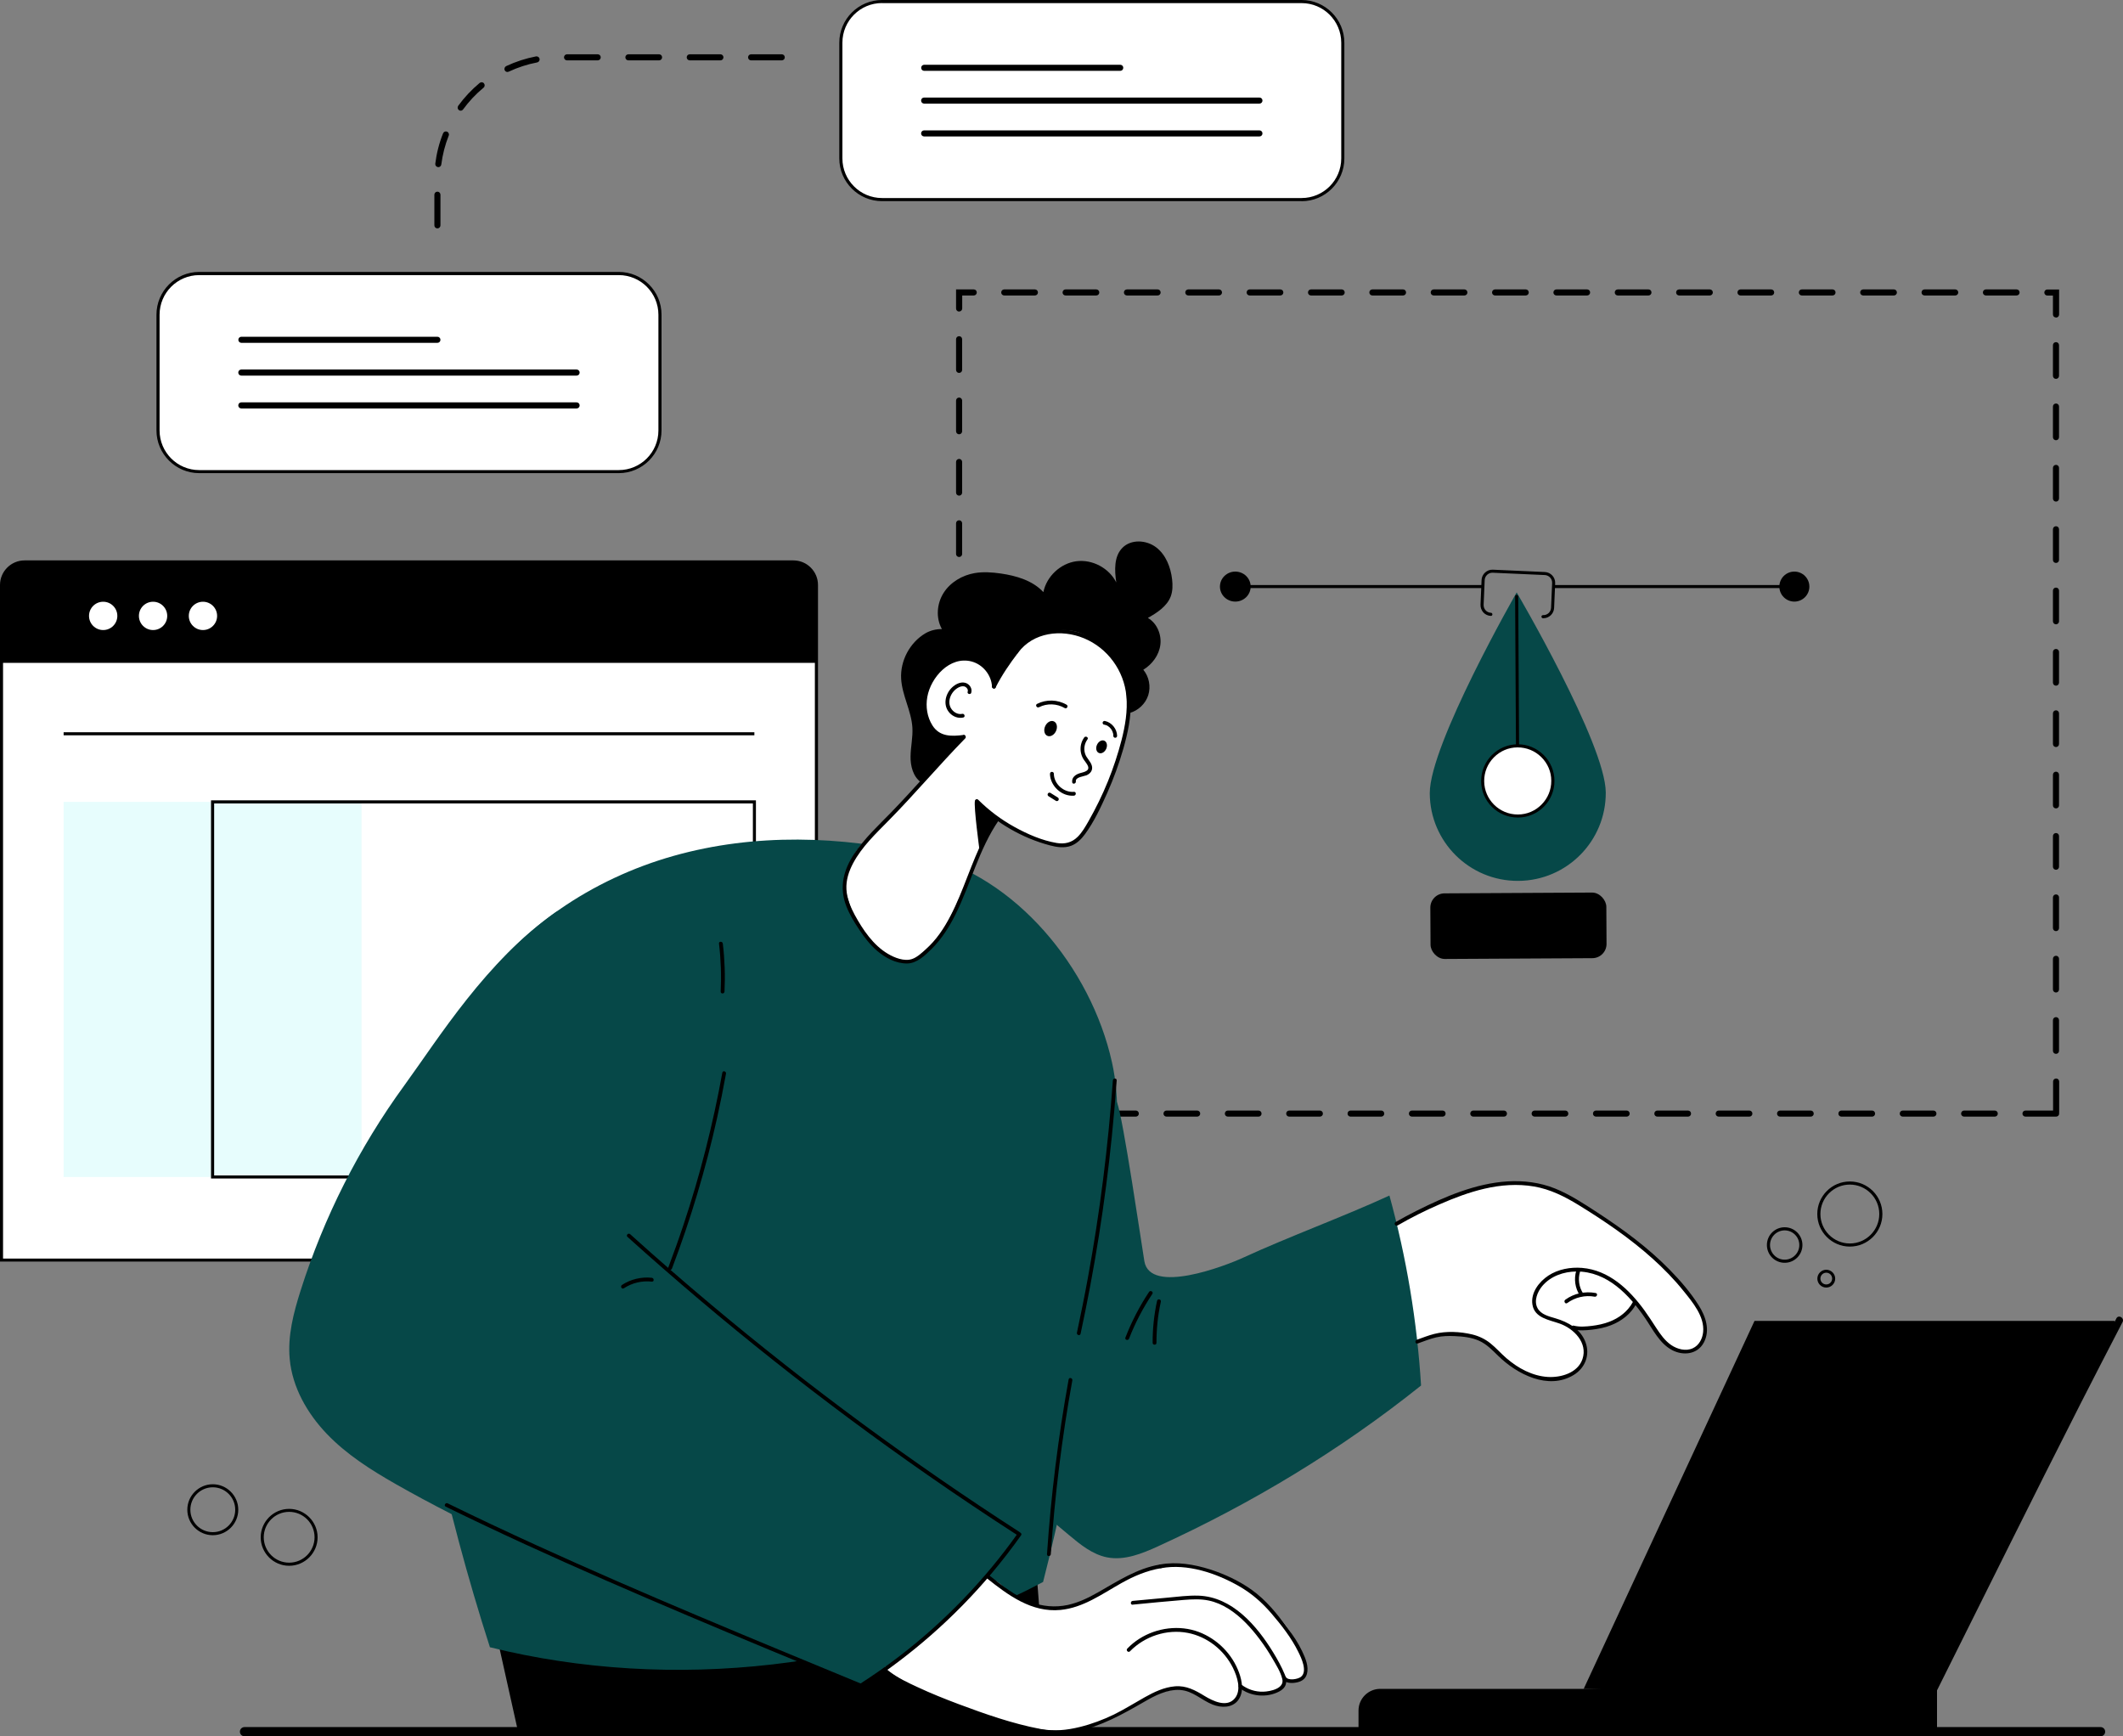 <?xml version="1.0" encoding="UTF-8"?> <svg xmlns="http://www.w3.org/2000/svg" id="Layer_1" viewBox="0 0 300 245.32"><rect x="0" y="0" width="300" height="245.32" fill="#808080" stroke="none"/><defs><style>.cls-1,.cls-2,.cls-3,.cls-4{stroke-width:0px;}.cls-2{fill:#064848;}.cls-3{fill:#fff;}.cls-4{fill:#e7fdfd;}</style></defs><path class="cls-3" d="m3.47,79.39h108.65c1.79,0,3.25,1.46,3.25,3.25v95.38H.22v-95.38c0-1.79,1.46-3.25,3.25-3.25Z"></path><path class="cls-1" d="m115.59,178.25H0v-95.6c0-1.91,1.56-3.47,3.47-3.47h108.65c1.91,0,3.47,1.56,3.47,3.47v95.6Zm-115.16-.43h114.72v-95.17c0-1.67-1.36-3.04-3.04-3.04H3.47c-1.67,0-3.04,1.36-3.04,3.04v95.17Z"></path><path class="cls-1" d="m3.47,79.39h108.65c1.79,0,3.25,1.46,3.25,3.25v11.02H.22v-11.02c0-1.79,1.46-3.25,3.25-3.25Z"></path><circle class="cls-3" cx="21.63" cy="87.02" r="2"></circle><circle class="cls-3" cx="14.58" cy="87.02" r="2"></circle><circle class="cls-3" cx="28.68" cy="87.02" r="2"></circle><rect class="cls-1" x="8.99" y="103.46" width="97.61" height=".43"></rect><rect class="cls-4" x="8.99" y="113.3" width="42.1" height="53"></rect><path class="cls-1" d="m106.82,166.51H29.82v-53.43h77v53.43Zm-76.56-.43h76.13v-52.56H30.26v52.56Z"></path><path class="cls-1" d="m290.55,157.77h-4.33c-.24,0-.43-.19-.43-.43s.19-.43.43-.43h3.9v-4.1c0-.24.19-.43.43-.43s.43.19.43.43v4.33s0,.07-.01.1c0,.03.01.07.01.1,0,.24-.19.43-.43.43Zm-8.67,0h-4.33c-.24,0-.43-.19-.43-.43s.19-.43.43-.43h4.33c.24,0,.43.19.43.43s-.19.43-.43.43Zm-8.67,0h-4.33c-.24,0-.43-.19-.43-.43s.19-.43.43-.43h4.33c.24,0,.43.19.43.43s-.19.43-.43.43Zm-8.67,0h-4.33c-.24,0-.43-.19-.43-.43s.19-.43.43-.43h4.33c.24,0,.43.19.43.43s-.19.43-.43.43Zm-8.67,0h-4.33c-.24,0-.43-.19-.43-.43s.19-.43.43-.43h4.33c.24,0,.43.19.43.43s-.19.43-.43.43Zm-8.67,0h-4.33c-.24,0-.43-.19-.43-.43s.19-.43.43-.43h4.33c.24,0,.43.19.43.43s-.19.43-.43.43Zm-8.67,0h-4.33c-.24,0-.43-.19-.43-.43s.19-.43.43-.43h4.33c.24,0,.43.19.43.43s-.19.43-.43.43Zm-8.67,0h-4.33c-.24,0-.43-.19-.43-.43s.19-.43.43-.43h4.33c.24,0,.43.19.43.43s-.19.43-.43.43Zm-8.67,0h-4.33c-.24,0-.43-.19-.43-.43s.19-.43.43-.43h4.33c.24,0,.43.19.43.43s-.19.43-.43.43Zm-8.67,0h-4.33c-.24,0-.43-.19-.43-.43s.19-.43.43-.43h4.33c.24,0,.43.19.43.43s-.19.43-.43.43Zm-8.67,0h-4.33c-.24,0-.43-.19-.43-.43s.19-.43.43-.43h4.33c.24,0,.43.19.43.43s-.19.43-.43.43Zm-8.67,0h-4.33c-.24,0-.43-.19-.43-.43s.19-.43.43-.43h4.33c.24,0,.43.19.43.43s-.19.43-.43.43Zm-8.67,0h-4.33c-.24,0-.43-.19-.43-.43s.19-.43.43-.43h4.33c.24,0,.43.19.43.43s-.19.43-.43.43Zm-8.67,0h-4.33c-.24,0-.43-.19-.43-.43s.19-.43.43-.43h4.33c.24,0,.43.19.43.43s-.19.43-.43.43Zm-8.67,0h-4.33c-.24,0-.43-.19-.43-.43s.19-.43.43-.43h4.33c.24,0,.43.19.43.43s-.19.43-.43.43Zm-8.67,0h-4.33c-.24,0-.43-.19-.43-.43s.19-.43.43-.43h4.33c.24,0,.43.19.43.43s-.19.43-.43.43Zm-8.67,0h-4.33c-.24,0-.43-.19-.43-.43s.19-.43.43-.43h4.33c.24,0,.43.19.43.43s-.19.43-.43.43Zm-8.67,0h-4.33c-.24,0-.43-.19-.43-.43s.19-.43.43-.43h4.33c.24,0,.43.19.43.43s-.19.43-.43.43Zm-7.63-1.04c-.24,0-.43-.19-.43-.43v-4.33c0-.24.19-.43.43-.43s.43.19.43.43v4.33c0,.24-.19.43-.43.43Zm155-7.83c-.24,0-.43-.19-.43-.43v-4.33c0-.24.19-.43.43-.43s.43.19.43.43v4.33c0,.24-.19.43-.43.43Zm-155-.84c-.24,0-.43-.19-.43-.43v-4.33c0-.24.19-.43.43-.43s.43.19.43.43v4.33c0,.24-.19.43-.43.43Zm155-7.83c-.24,0-.43-.19-.43-.43v-4.33c0-.24.19-.43.43-.43s.43.19.43.43v4.33c0,.24-.19.43-.43.43Zm-155-.84c-.24,0-.43-.19-.43-.43v-4.33c0-.24.19-.43.43-.43s.43.19.43.43v4.33c0,.24-.19.43-.43.43Zm155-7.83c-.24,0-.43-.19-.43-.43v-4.33c0-.24.19-.43.43-.43s.43.19.43.43v4.33c0,.24-.19.43-.43.43Zm-155-.84c-.24,0-.43-.19-.43-.43v-4.33c0-.24.19-.43.43-.43s.43.19.43.43v4.33c0,.24-.19.43-.43.43Zm155-7.83c-.24,0-.43-.19-.43-.43v-4.33c0-.24.19-.43.43-.43s.43.19.43.43v4.33c0,.24-.19.43-.43.43Zm-155-.84c-.24,0-.43-.19-.43-.43v-4.33c0-.24.19-.43.43-.43s.43.19.43.43v4.33c0,.24-.19.43-.43.43Zm155-7.83c-.24,0-.43-.19-.43-.43v-4.33c0-.24.19-.43.43-.43s.43.19.43.43v4.33c0,.24-.19.43-.43.43Zm-155-.84c-.24,0-.43-.19-.43-.43v-4.33c0-.24.19-.43.43-.43s.43.19.43.43v4.33c0,.24-.19.43-.43.43Zm155-7.83c-.24,0-.43-.19-.43-.43v-4.33c0-.24.19-.43.43-.43s.43.19.43.43v4.33c0,.24-.19.43-.43.43Zm-155-.84c-.24,0-.43-.19-.43-.43v-4.33c0-.24.19-.43.43-.43s.43.19.43.43v4.33c0,.24-.19.43-.43.43Zm155-7.83c-.24,0-.43-.19-.43-.43v-4.33c0-.24.19-.43.43-.43s.43.19.43.43v4.33c0,.24-.19.43-.43.43Zm-155-.84c-.24,0-.43-.19-.43-.43v-4.33c0-.24.19-.43.43-.43s.43.19.43.43v4.33c0,.24-.19.43-.43.43Zm155-7.83c-.24,0-.43-.19-.43-.43v-4.33c0-.24.19-.43.43-.43s.43.19.43.43v4.33c0,.24-.19.43-.43.43Zm-155-.84c-.24,0-.43-.19-.43-.43v-4.33c0-.24.19-.43.43-.43s.43.19.43.43v4.33c0,.24-.19.43-.43.43Zm155-7.83c-.24,0-.43-.19-.43-.43v-4.33c0-.24.19-.43.43-.43s.43.19.43.43v4.33c0,.24-.19.43-.43.43Zm-155-.84c-.24,0-.43-.19-.43-.43v-4.33c0-.24.19-.43.43-.43s.43.19.43.43v4.33c0,.24-.19.43-.43.43Zm155-7.83c-.24,0-.43-.19-.43-.43v-4.33c0-.24.19-.43.43-.43s.43.19.43.43v4.33c0,.24-.19.43-.43.43Zm-155-.84c-.24,0-.43-.19-.43-.43v-4.33c0-.24.19-.43.43-.43s.43.19.43.43v4.33c0,.24-.19.43-.43.43Zm155-7.83c-.24,0-.43-.19-.43-.43v-4.33c0-.24.19-.43.43-.43s.43.19.43.43v4.33c0,.24-.19.43-.43.43Zm-155-.84c-.24,0-.43-.19-.43-.43v-4.33c0-.24.19-.43.43-.43s.43.19.43.43v4.33c0,.24-.19.43-.43.43Zm155-7.83c-.24,0-.43-.19-.43-.43v-4.33c0-.24.19-.43.43-.43s.43.19.43.43v4.33c0,.24-.19.43-.43.43Zm-155-.84c-.24,0-.43-.19-.43-.43v-4.33c0-.24.19-.43.43-.43s.43.19.43.43v4.33c0,.24-.19.43-.43.43Zm155-7.83c-.24,0-.43-.19-.43-.43v-2.67h-.79c-.24,0-.43-.19-.43-.43s.19-.43.43-.43h1.66v3.54c0,.24-.19.43-.43.43Zm-155-.84c-.24,0-.43-.19-.43-.43v-2.7h2.5c.24,0,.43.19.43.43s-.19.43-.43.43h-1.63v1.83c0,.24-.19.43-.43.43Zm149.43-2.27h-4.33c-.24,0-.43-.19-.43-.43s.19-.43.43-.43h4.33c.24,0,.43.19.43.43s-.19.43-.43.43Zm-8.67,0h-4.33c-.24,0-.43-.19-.43-.43s.19-.43.43-.43h4.33c.24,0,.43.19.43.43s-.19.43-.43.43Zm-8.67,0h-4.33c-.24,0-.43-.19-.43-.43s.19-.43.43-.43h4.33c.24,0,.43.19.43.43s-.19.43-.43.43Zm-8.67,0h-4.33c-.24,0-.43-.19-.43-.43s.19-.43.43-.43h4.33c.24,0,.43.19.43.43s-.19.43-.43.43Zm-8.67,0h-4.33c-.24,0-.43-.19-.43-.43s.19-.43.43-.43h4.33c.24,0,.43.19.43.43s-.19.43-.43.43Zm-8.67,0h-4.33c-.24,0-.43-.19-.43-.43s.19-.43.43-.43h4.33c.24,0,.43.19.43.43s-.19.43-.43.43Zm-8.67,0h-4.33c-.24,0-.43-.19-.43-.43s.19-.43.43-.43h4.33c.24,0,.43.19.43.43s-.19.43-.43.43Zm-8.67,0h-4.33c-.24,0-.43-.19-.43-.43s.19-.43.43-.43h4.33c.24,0,.43.19.43.43s-.19.43-.43.43Zm-8.67,0h-4.33c-.24,0-.43-.19-.43-.43s.19-.43.43-.43h4.33c.24,0,.43.19.43.43s-.19.43-.43.43Zm-8.67,0h-4.33c-.24,0-.43-.19-.43-.43s.19-.43.43-.43h4.33c.24,0,.43.19.43.43s-.19.43-.43.43Zm-8.67,0h-4.33c-.24,0-.43-.19-.43-.43s.19-.43.43-.43h4.33c.24,0,.43.19.43.43s-.19.43-.43.43Zm-8.67,0h-4.33c-.24,0-.43-.19-.43-.43s.19-.43.43-.43h4.33c.24,0,.43.19.43.43s-.19.43-.43.43Zm-8.67,0h-4.33c-.24,0-.43-.19-.43-.43s.19-.43.43-.43h4.33c.24,0,.43.19.43.43s-.19.43-.43.43Zm-8.67,0h-4.33c-.24,0-.43-.19-.43-.43s.19-.43.43-.43h4.33c.24,0,.43.19.43.43s-.19.43-.43.43Zm-8.67,0h-4.33c-.24,0-.43-.19-.43-.43s.19-.43.43-.43h4.33c.24,0,.43.19.43.43s-.19.43-.43.43Zm-8.67,0h-4.33c-.24,0-.43-.19-.43-.43s.19-.43.43-.43h4.33c.24,0,.43.19.43.43s-.19.43-.43.43Zm-8.67,0h-4.33c-.24,0-.43-.19-.43-.43s.19-.43.43-.43h4.33c.24,0,.43.19.43.43s-.19.43-.43.43Z"></path><polygon class="cls-1" points="70.29 231.57 73.23 244.77 148.23 244.77 146.5 222.52 70.29 231.57"></polygon><path class="cls-3" d="m196.73,173.31s4.79-3.34,11.47-5.22c6.68-1.88,11.29-.27,13.54,1.07,2.25,1.34,13.09,7.66,17.56,14.62,0,0,3.5,3.71.44,6.71,0,0-1.53,1.69-4.74-1.15l-3.76-5.25s-2.51,4.33-8.98,3.6c0,0,3.26,2.58.89,5.62,0,0-2.38,2.94-7.8.57,0,0-2.28-1.74-5.04-3.98,0,0-4.36-3.02-10.67-.11l-2.91-16.48Z"></path><path class="cls-2" d="m143.07,210.2l7.99,6.69c1.61,1.35,3.32,2.74,5.38,3.15,2.46.48,4.94-.53,7.22-1.57,13.26-6.06,25.76-13.6,37.15-22.71-.56-9.07-2.06-18.08-4.47-26.84-6.5,2.99-14.2,5.8-20.7,8.79-2.57,1.18-13.13,5.23-13.93.49-.36-2.13-3.03-20.43-3.86-22.42-.83-1.99-2.9,11.63-4.96,12.27-.77.24-1.39.79-1.94,1.37-4.67,4.83-6.2,11.85-6.94,18.52-.69,6.19-1.26,16.03-.93,22.26Z"></path><path class="cls-2" d="m147.4,223.51c4.57-17.84,7.96-38.74,9.89-57.08.58-5.44,1.03-11.01-.16-16.34-2.97-13.4-13.66-26.29-26.69-29.32-11.58-2.7-23.81-3.07-35.26.16-11.45,3.23-22.06,10.25-28.72,20.36-11.53,17.52-9.67,40.78-5.25,61.44,2.17,10.14,4.85,20.16,8.02,30.01,25.52,6.35,54.85,3.2,78.16-9.22Z"></path><path class="cls-1" d="m296.83,245.32H34.55c-.36,0-.65-.29-.65-.65s.29-.65.65-.65h262.28c.36,0,.65.29.65.65s-.29.65-.65.65Z"></path><polygon class="cls-1" points="223.79 238.62 247.93 186.63 298.82 186.63 298.82 187.51 272.3 239.78 223.79 238.62"></polygon><path class="cls-1" d="m299.06,186.29c-7,13.44-13.74,27-20.5,40.56-1.91,3.84-3.82,7.68-5.74,11.51-.29.58.59,1.1.88.51,6.78-13.55,13.48-27.14,20.35-40.64,1.95-3.82,3.91-7.63,5.89-11.44.3-.58-.58-1.1-.88-.51h0Z"></path><path class="cls-1" d="m273.05,244.09c.06-1.57.21-3.7.21-5.47"></path><path class="cls-1" d="m195.04,238.62h78.68v5.47h-81.75v-2.4c0-1.69,1.37-3.07,3.07-3.07Z"></path><path class="cls-3" d="m125.09,116.03l11.06-11.71s.04-.37-.07-.31c-.12.06-4.94,1.13-5.5-4.42,0,0-1.37-5.85,5.77-6.79,0,0,3.37-.74,4.28,3.71,0,0,3.24-6.72,6.7-7,3.46-.29,6.58-.57,10.52,4.29,0,0,2.48,3.71,1.34,8.79,0,0-2.13,9.82-6.45,15.56,0,0-1.79,3.87-10.12-1.62l-1.86-.86s-1.28,2.26-2.71,5.48c-1.82,4.08-3.89,9.82-6.96,13.24,0,0-3.28,3.15-6.48-.11,0,0-3.41-1.3-5.25-8.94,0,0-.82-4.1,5.72-9.31Z"></path><path class="cls-1" d="m143.86,92.23c2.14-2.91,6.12-3.37,9.31-2.05,3.35,1.38,5.67,4.58,6,8.17.19,2.1-.17,4.21-.69,6.24-.51,1.97-1.15,3.9-1.91,5.78-.79,1.95-1.72,3.84-2.76,5.67-.44.77-.89,1.57-1.53,2.2-.83.83-1.86,1.06-2.99.86-2.06-.35-4.11-1.25-5.92-2.25-1.89-1.04-3.62-2.34-5.15-3.86-.25-.25-.63.14-.38.38,2.91,2.88,6.58,5.04,10.55,6.08.96.25,2.01.41,2.97.05.82-.31,1.44-.94,1.95-1.63,1.3-1.76,2.27-3.86,3.16-5.85.9-2.02,1.66-4.11,2.27-6.24.62-2.19,1.12-4.46,1.04-6.74-.14-3.79-2.2-7.24-5.6-9-3.57-1.85-8.27-1.48-10.76,1.91-.21.28.26.55.47.27h0Z"></path><path class="cls-1" d="m143.39,91.96c-1.18,1.55-2.29,3.18-3.18,4.92-.16.31.31.58.47.27.88-1.74,1.99-3.37,3.18-4.92.21-.28-.26-.55-.47-.27h0Z"></path><path class="cls-1" d="m140.72,97.02c-.08-1.58-1.03-3.04-2.45-3.76-1.57-.8-3.39-.46-4.82.49-2.7,1.8-3.92,5.67-2.39,8.61.42.81,1.04,1.54,1.91,1.88,1.02.4,2.15.27,3.2.14.34-.04.35-.59,0-.54-1.7.22-3.39.27-4.41-1.35-.75-1.19-.97-2.65-.72-4.03.49-2.75,3.18-5.8,6.25-5,1.6.42,2.81,1.92,2.89,3.56.02.35.56.35.54,0h0Z"></path><path class="cls-1" d="m136.01,103.93c-3.46,3.53-6.65,7.32-10.1,10.87-3.4,3.51-8.45,7.75-6.32,13.23.47,1.21,1.15,2.31,1.87,3.38.71,1.06,1.49,2.08,2.47,2.92,1.17,1,2.67,1.82,4.26,1.8,1.38-.02,2.52-1.13,3.44-2.04,1.43-1.41,2.52-3.14,3.41-4.93,2.16-4.36,3.31-9.22,6.1-13.27.2-.29-.27-.56-.47-.27-2.31,3.37-3.52,7.32-5.09,11.06-.77,1.84-1.65,3.66-2.82,5.28-.56.78-1.2,1.5-1.91,2.14-.55.5-1.25,1.16-1.97,1.4-1.1.37-2.47-.18-3.4-.73-2.09-1.23-3.55-3.41-4.69-5.49-.61-1.12-1.11-2.34-1.18-3.63-.07-1.3.33-2.52.93-3.66,1.27-2.39,3.23-4.21,5.1-6.12,3.69-3.75,7.08-7.79,10.76-11.55.24-.25-.14-.63-.38-.38h0Z"></path><path class="cls-1" d="m146.83,99.92c1.13-.58,2.53-.52,3.62.12.3.18.57-.29.27-.47-1.27-.74-2.86-.78-4.17-.12-.31.16-.04.63.27.47h0Z"></path><path class="cls-1" d="m156.04,102.38c.1.02.2.05.3.09-.04-.02.02.01.03.01.02,0,.04.02.06.03.04.02.08.05.12.07.16.1.28.21.42.38,0,.01.04.05.01.02.02.02.03.04.05.06.03.04.06.09.08.13.03.04.05.09.07.14,0,.02.02.04.03.06,0,.02,0,.02,0,0,0,.01,0,.02.01.04.04.09.06.19.09.29,0,.03,0,.05.01.08.01.06,0-.03,0,.03,0,.05,0,.1,0,.16,0,.15.12.27.27.27s.27-.12.27-.27c-.02-.98-.75-1.89-1.71-2.1-.14-.03-.29.04-.33.19-.04.14.05.3.19.33h0Z"></path><path class="cls-1" d="m153.21,104.2c-.42.57-.59,1.3-.49,2,.05.34.16.67.33.97.19.33.46.61.63.94.44.84-.52.97-1.1,1.14-.6.18-1.16.6-1.07,1.28.05.34.57.2.52-.14-.08-.59,1.12-.7,1.48-.84.55-.22.94-.7.79-1.32-.16-.67-.79-1.11-.98-1.78-.2-.68-.07-1.41.35-1.98.21-.28-.26-.55-.47-.27h0Z"></path><path class="cls-1" d="m148.37,109.31c.02,1.73,1.65,3.25,3.39,3.11.34-.03.35-.57,0-.54-1.44.12-2.83-1.11-2.84-2.56,0-.35-.55-.35-.54,0h0Z"></path><path class="cls-1" d="m148.17,112.5c.35.22.7.44,1.04.65.12.08.3.03.37-.1.07-.13.03-.29-.1-.37-.35-.22-.7-.44-1.04-.65-.12-.08-.3-.03-.37.1-.07.13-.03.29.1.37h0Z"></path><path class="cls-1" d="m137.24,97.88c.2-.6-.25-1.24-.82-1.4-.71-.2-1.46.22-1.95.71-.94.95-1.24,2.53-.26,3.56.49.52,1.2.78,1.9.63.34-.07.2-.59-.14-.52-.57.12-1.14-.18-1.48-.63-.38-.5-.42-1.13-.22-1.71.2-.6.67-1.16,1.26-1.43.28-.13.63-.2.91-.03.23.14.39.4.3.67-.11.33.41.47.52.14h0Z"></path><path class="cls-1" d="m149.22,103.3c-.26.56-.81.86-1.23.66-.42-.19-.55-.81-.29-1.37.26-.56.81-.86,1.23-.66.42.19.55.81.29,1.37Z"></path><path class="cls-1" d="m156.31,105.82c-.22.47-.68.73-1.04.56-.36-.16-.47-.68-.25-1.16.22-.47.68-.73,1.04-.56.36.16.47.68.25,1.16Z"></path><path class="cls-1" d="m138.42,120.16s-.85-6.24-.65-7.03l3,2.54-2.35,4.49Z"></path><path class="cls-1" d="m159.61,100.74c1.23-.33,2.27-1.31,2.65-2.52s.12-2.61-.7-3.59c1.26-.77,2.23-2.07,2.41-3.53s-.48-3.05-1.76-3.79c1.31-.75,2.7-1.64,3.23-3.05.28-.76.28-1.59.19-2.4-.2-1.72-.88-3.48-2.26-4.53-1.38-1.05-3.54-1.17-4.76.07-1.21,1.22-1.12,3.19-.87,4.89-1.02-2.03-3.39-3.29-5.64-2.99s-4.21,2.14-4.66,4.36c-1.52-1.64-3.82-2.31-6.03-2.63-1.21-.17-2.45-.26-3.66-.06-1.77.3-3.45,1.29-4.41,2.8-.96,1.51-1.12,3.55-.24,5.11-.82,0-1.62.19-2.33.6-2.2,1.3-3.57,3.87-3.43,6.41.13,2.37,1.45,4.55,1.59,6.92.08,1.36-.24,2.7-.26,4.06s.35,2.84,1.45,3.64c2.01-2.06,4.03-4.19,5.96-6.33-.25.27-.67.14-1.04.07-1.23-.22-2.55-.48-3.43-1.37-.95-.95-1.17-2.43-1.01-3.76.36-2.97,2.69-5.77,5.66-6.06.45-.04.92-.03,1.35.09,1.59.44,2.43,2.14,3.07,3.66,1.05-2.54,2.7-4.93,5.01-6.41,2.32-1.49,5.43-1.9,7.84-.57,1.24.68,2.34,1.7,3.24,2.79.79.95,1.73,2.03,2.1,3.21.5,1.59.16,3.34.73,4.91Z"></path><path class="cls-1" d="m197.5,173.14c1.92-1.11,3.91-2.11,5.95-2.99,2.04-.89,4.16-1.7,6.33-2.2,2.28-.53,4.68-.71,7-.31,2.29.39,4.33,1.42,6.29,2.62,3.68,2.26,7.29,4.72,10.51,7.62,1.54,1.39,3,2.88,4.3,4.5,1.29,1.59,3.01,3.63,2.79,5.82-.09.94-.58,1.9-1.47,2.3-.99.45-2.17.13-3.03-.45-.91-.62-1.56-1.55-2.15-2.46-.54-.83-1.08-1.67-1.66-2.47-2.14-2.94-5.01-5.67-8.81-5.98-1.63-.13-3.36.18-4.75,1.09-1.32.87-2.53,2.44-2.25,4.11.31,1.89,2.37,2.14,3.85,2.67,2,.71,3.99,2.71,3.22,5.01-.66,1.96-3.04,2.64-4.89,2.53-2.17-.13-4.22-1.23-5.84-2.63-.79-.68-1.47-1.48-2.29-2.13-.76-.61-1.63-1.02-2.58-1.25-1.69-.4-3.65-.5-5.34-.07-.84.21-1.66.54-2.48.83-.33.12-.19.64.14.52.86-.31,1.71-.65,2.6-.86.86-.2,1.74-.22,2.61-.18,1.17.05,2.38.17,3.47.66,1.06.48,1.86,1.32,2.68,2.12,2.65,2.6,7.09,4.9,10.68,2.71,1.61-.98,2.34-2.82,1.67-4.62-.69-1.87-2.45-2.86-4.27-3.39-.91-.27-2.04-.53-2.52-1.45-.54-1.02,0-2.3.68-3.11,1.19-1.41,3.04-2.04,4.85-2.05,4.3-.02,7.44,3.3,9.69,6.6,1.09,1.59,2.04,3.59,3.83,4.52,1.57.81,3.56.59,4.45-1.07.94-1.75.27-3.71-.72-5.27-1.15-1.82-2.59-3.49-4.1-5.03-3.07-3.14-6.63-5.75-10.3-8.14-1.89-1.23-3.8-2.49-5.91-3.34-2.12-.85-4.44-1.14-6.71-1-4.5.28-8.87,2.16-12.86,4.16-1,.5-1.98,1.03-2.95,1.59-.3.17-.03.64.27.47h0Z"></path><path class="cls-1" d="m222.23,187.82c.89.22,1.83.15,2.73.05.92-.11,1.83-.29,2.69-.63,1.48-.58,2.8-1.58,3.56-3.01.16-.31-.3-.58-.47-.27-.72,1.34-1.97,2.29-3.38,2.81-.77.29-1.59.46-2.4.56-.84.1-1.75.18-2.58-.03-.34-.09-.48.44-.14.52h0Z"></path><path class="cls-1" d="m222.74,179.54c-.35,1.16-.17,2.46.5,3.48.19.29.66.02.47-.27-.59-.9-.75-2.03-.44-3.06.1-.33-.42-.48-.52-.14h0Z"></path><path class="cls-1" d="m221.46,184.11c1.11-.81,2.52-1.15,3.88-.9.34.06.49-.46.14-.52-1.49-.28-3.07.05-4.29.95-.28.2,0,.67.27.47h0Z"></path><path class="cls-2" d="m90.18,142.83c-4.11,8.56-6.72,17.84-7.68,27.29-.29,2.81-.41,5.75.66,8.37,2.01,4.96,7.52,7.33,12.44,9.43,12.62,5.4,24.64,12.2,35.77,20.24,4.47,3.23,7.83,6.03,11.82,9.83-6.71,7.47-12.41,14.57-21.54,20.17-23.01-9.56-45-16.69-65.74-28.48-3.49-1.99-6.93-4.17-9.71-7.07s-4.89-6.59-5.26-10.59c-.31-3.27.54-6.53,1.53-9.65,3.29-10.38,8.26-20.22,14.67-29.02,4.91-6.75,11.57-17.59,21.39-24.47,2.2-1.54,3.14,8.14,5.72,8.88,2.58.74,4.93,2.57,5.87,5.09.6-.79-.2.94.06-.02Z"></path><path class="cls-1" d="m144.07,216.46c-7.55-4.87-14.95-9.97-22.19-15.3-7.3-5.38-14.42-10.98-21.37-16.81-3.88-3.25-7.7-6.58-11.46-9.97-.26-.23-.64.15-.38.38,6.73,6.06,13.64,11.91,20.73,17.53,7.06,5.6,14.29,10.97,21.69,16.12,4.18,2.91,8.42,5.75,12.7,8.51.29.19.57-.28.27-.47h0Z"></path><path class="cls-1" d="m94.95,179.25c2.63-6.93,4.77-14.05,6.38-21.29.46-2.08.88-4.16,1.26-6.26.06-.34-.46-.49-.52-.14-1.32,7.3-3.15,14.5-5.5,21.53-.67,2.02-1.39,4.02-2.14,6.01-.12.33.4.47.52.14h0Z"></path><path class="cls-1" d="m102.38,140.1c.11-2.26.03-4.53-.24-6.78-.04-.34-.58-.35-.54,0,.27,2.25.35,4.52.24,6.78-.02.35.52.35.54,0h0Z"></path><path class="cls-1" d="m88.16,182.02c1.17-.77,2.56-1.09,3.95-.94.35.04.34-.5,0-.54-1.47-.16-2.98.2-4.22,1.01-.29.19-.02.66.27.47h0Z"></path><path class="cls-1" d="m62.99,212.88c7.44,3.65,14.99,7.08,22.58,10.4,7.68,3.36,15.41,6.61,23.15,9.83,4.28,1.78,8.57,3.54,12.85,5.31.32.13.46-.39.14-.52-7.67-3.17-15.35-6.33-23-9.56-7.7-3.25-15.37-6.57-22.97-10.04-4.19-1.91-8.35-3.87-12.48-5.89-.31-.15-.59.31-.27.47h0Z"></path><path class="cls-1" d="m157.26,152.65c-.67,9.37-1.84,18.7-3.54,27.94-.47,2.58-.99,5.14-1.54,7.71-.07.34.45.49.52.14,1.97-9.16,3.45-18.43,4.4-27.75.27-2.68.51-5.36.7-8.04.02-.35-.52-.35-.54,0h0Z"></path><path class="cls-1" d="m151.01,194.89c-1.48,8.17-2.5,16.42-3.06,24.7-.02.35.52.35.54,0,.55-8.23,1.56-16.43,3.04-24.55.06-.34-.46-.49-.52-.14h0Z"></path><path class="cls-1" d="m162.37,182.54c-1.34,2.02-2.46,4.18-3.34,6.45-.13.33.4.47.52.14.86-2.22,1.97-4.33,3.29-6.32.19-.29-.28-.56-.47-.27h0Z"></path><path class="cls-1" d="m163.51,183.77c-.43,1.96-.64,3.96-.63,5.96,0,.35.54.35.54,0,0-1.96.19-3.9.62-5.81.07-.34-.45-.48-.52-.14h0Z"></path><path class="cls-3" d="m125.03,235.82c4.79,3.36,10.38,5.39,15.98,7.08,3.28.99,6.69,1.89,10.11,1.55,3.17-.32,6.14-1.68,8.91-3.26,2.47-1.41,5.23-3.07,7.96-2.28,1.01.29,1.89.9,2.84,1.36.94.47,2.04.79,3.04.48,1-.31,1.77-1.49,1.33-2.45.15.32.53.37.86.48,1.01.34,2.08.61,3.14.47,1.06-.13,2.12-.75,2.52-1.74.7.11,1.37-.03,2.02-.32.2-.09.39-.2.53-.37.29-.36.22-.88.13-1.33-.18-.84-.48-1.59-.78-2.4-1.1-2.97-3.4-5.34-5.74-7.46-3.33-3.03-7.99-4.58-12.5-4.63-.78,0-1.55.26-2.31.42-1.4.3-2.7.77-3.95,1.46-2.23,1.23-4.45,2.45-6.68,3.68-3.06,1.69-7.24.48-9.93-1.75-.64-.53-1.23-1.16-1.97-1.55-.3-.16-.63-.28-.87-.52-.05-.04-.09-.11-.06-.17s-.03.03-.09.05c-3.93,5.01-8.83,9.2-14.16,12.77-.14.09-.38.13-.33.28s.15.2,0,.13Z"></path><path class="cls-1" d="m124.83,236.11c.93.97,2.28,1.6,3.46,2.19,1.9.94,3.86,1.76,5.84,2.53,4.03,1.56,8.2,3.04,12.45,3.9.67.13,1.34.26,2.02.3,1.16.08,2.37-.14,3.5-.38,3.49-.74,6.52-2.43,9.57-4.19,1.53-.89,3.26-1.79,5.08-1.68,1.79.1,3.03,1.44,4.63,2.07,1.18.46,2.71.49,3.56-.6.86-1.11.6-2.7.15-3.92-.95-2.62-3.07-4.75-5.67-5.74-2.75-1.04-5.95-.62-8.42.95-.62.39-1.19.86-1.7,1.39-.24.25.14.63.38.38,2.08-2.13,5.21-3.16,8.15-2.6,2.77.53,5.18,2.45,6.41,4.97.59,1.2,1.22,3.09.26,4.27-1.12,1.37-3.11.39-4.29-.33-1.31-.8-2.57-1.49-4.16-1.36-1.54.12-2.98.81-4.31,1.56-1.45.81-2.85,1.7-4.34,2.43-1.53.74-3.13,1.34-4.78,1.75-1.91.47-3.72.65-5.64.28-3.92-.75-7.77-2.1-11.51-3.5-1.97-.74-3.92-1.52-5.82-2.41-1.34-.62-2.74-1.27-3.92-2.17-.18-.14-.35-.28-.51-.44-.24-.25-.63.13-.38.38h0Z"></path><path class="cls-1" d="m160.07,226.72c2.42-.23,4.84-.48,7.26-.67,1.15-.09,2.33-.15,3.47.09,1,.21,1.93.62,2.79,1.16,1.75,1.1,3.19,2.68,4.42,4.32.64.85,1.23,1.74,1.77,2.67.52.9,1.18,1.92,1.42,2.94.33,1.35-1.7,1.76-2.69,1.79-1.13.03-2.21-.32-3.1-1.01-.28-.21-.55.26-.27.47,1.58,1.22,3.83,1.44,5.61.52,1.03-.53,1.23-1.38.8-2.41-.45-1.09-1.03-2.13-1.64-3.13-2.31-3.77-5.78-7.84-10.54-8.01-1.49-.05-2.99.16-4.47.29-1.61.15-3.22.3-4.84.45-.34.03-.35.57,0,.54h0Z"></path><path class="cls-1" d="m164.08,221.57c3.7-.69,7.79.71,10.97,2.52,1.78,1.01,3.28,2.32,4.61,3.87,1.43,1.67,2.85,3.48,3.82,5.47.41.83,1.32,2.72.36,3.49-.43.34-1.83.6-2.15,0-.16-.31-.63-.04-.47.27.33.62,1.21.65,1.81.56.77-.11,1.43-.44,1.65-1.23.29-1.07-.21-2.24-.66-3.19-.55-1.17-1.27-2.24-2.04-3.27-1.48-2.01-3.07-3.98-5.11-5.44-1.77-1.26-3.79-2.21-5.86-2.87-2.26-.72-4.73-1.14-7.09-.7-.34.06-.2.59.14.52h0Z"></path><path class="cls-1" d="m163.93,221.05c-3.28.54-5.98,2.36-8.82,3.96-1.32.75-2.7,1.42-4.2,1.75-1.79.39-3.63.22-5.33-.44-2.14-.84-3.97-2.29-5.75-3.71-.27-.22-.66.17-.38.38,3.01,2.4,6.34,4.87,10.4,4.48,3.22-.31,5.87-2.25,8.61-3.79,1.76-.99,3.61-1.78,5.61-2.11.34-.06.2-.58-.14-.52h0Z"></path><path class="cls-1" d="m121.78,238.39c6.85-4.39,13.04-9.8,18.29-16.02,1.48-1.76,2.89-3.57,4.22-5.45.2-.28-.27-.56-.47-.27-4.67,6.58-10.33,12.45-16.73,17.36-1.81,1.38-3.67,2.69-5.58,3.91-.29.19-.02.66.27.47h0Z"></path><rect class="cls-1" x="174.48" y="82.66" width="34.96" height=".43"></rect><ellipse class="cls-1" cx="174.56" cy="82.88" rx="2.17" ry="2.12"></ellipse><rect class="cls-1" x="219.49" y="82.66" width="34.15" height=".43"></rect><circle class="cls-1" cx="253.56" cy="82.88" r="2.12"></circle><rect class="cls-3" x="118.82" y=".22" width="70.93" height="27.98" rx="5.82" ry="5.82"></rect><path class="cls-1" d="m183.93,28.42h-59.29c-3.33,0-6.04-2.71-6.04-6.04V6.04c0-3.33,2.71-6.04,6.04-6.04h59.29c3.33,0,6.04,2.71,6.04,6.04v16.35c0,3.33-2.71,6.04-6.04,6.04ZM124.64.43c-3.09,0-5.6,2.51-5.6,5.6v16.35c0,3.09,2.51,5.6,5.6,5.6h59.29c3.09,0,5.6-2.51,5.6-5.6V6.04c0-3.09-2.51-5.6-5.6-5.6h-59.29Z"></path><path class="cls-1" d="m158.3,10.01h-27.7c-.24,0-.43-.19-.43-.43s.19-.43.43-.43h27.7c.24,0,.43.19.43.43s-.19.43-.43.43Z"></path><path class="cls-1" d="m177.97,14.64h-47.38c-.24,0-.43-.19-.43-.43s.19-.43.43-.43h47.38c.24,0,.43.19.43.43s-.19.43-.43.43Z"></path><path class="cls-1" d="m177.97,19.28h-47.38c-.24,0-.43-.19-.43-.43s.19-.43.43-.43h47.38c.24,0,.43.19.43.43s-.19.43-.43.43Z"></path><rect class="cls-3" x="22.33" y="38.65" width="70.93" height="27.98" rx="5.82" ry="5.82"></rect><path class="cls-1" d="m87.44,66.85H28.15c-3.33,0-6.04-2.71-6.04-6.04v-16.35c0-3.33,2.71-6.04,6.04-6.04h59.29c3.33,0,6.04,2.71,6.04,6.04v16.35c0,3.33-2.71,6.04-6.04,6.04Zm-59.29-27.98c-3.09,0-5.6,2.51-5.6,5.6v16.35c0,3.09,2.51,5.6,5.6,5.6h59.29c3.09,0,5.6-2.51,5.6-5.6v-16.35c0-3.09-2.51-5.6-5.6-5.6H28.15Z"></path><path class="cls-1" d="m61.81,48.44h-27.7c-.24,0-.43-.19-.43-.43s.19-.43.43-.43h27.7c.24,0,.43.19.43.43s-.19.43-.43.43Z"></path><path class="cls-1" d="m81.48,53.07h-47.38c-.24,0-.43-.19-.43-.43s.19-.43.43-.43h47.38c.24,0,.43.19.43.43s-.19.43-.43.43Z"></path><path class="cls-1" d="m81.48,57.71h-47.38c-.24,0-.43-.19-.43-.43s.19-.43.43-.43h47.38c.24,0,.43.19.43.43s-.19.43-.43.43Z"></path><path class="cls-1" d="m61.81,32.27c-.24,0-.43-.19-.43-.43v-4.33c0-.24.19-.43.43-.43s.43.19.43.43v4.33c0,.24-.19.43-.43.43Zm.13-8.66s-.04,0-.05,0c-.24-.03-.41-.25-.38-.48.18-1.47.55-2.92,1.1-4.29.09-.22.34-.33.56-.24.22.09.33.34.24.56-.52,1.31-.87,2.68-1.05,4.08-.03.22-.21.38-.43.38Zm3.16-7.97c-.09,0-.18-.03-.25-.08-.19-.14-.24-.41-.1-.61.87-1.2,1.89-2.28,3.03-3.23.18-.15.46-.13.61.06.15.18.13.46-.06.61-1.09.9-2.06,1.93-2.89,3.07-.09.12-.22.18-.35.18Zm6.61-5.47c-.16,0-.32-.09-.39-.25-.1-.22,0-.47.21-.58,1.34-.63,2.76-1.09,4.21-1.37.24-.04.46.11.51.34.04.24-.11.46-.34.51-1.38.26-2.73.7-4.01,1.3-.06.03-.12.04-.18.04Zm38.76-1.64h-4.33c-.24,0-.43-.19-.43-.43s.19-.43.43-.43h4.33c.24,0,.43.19.43.43s-.19.43-.43.43Zm-8.67,0h-4.33c-.24,0-.43-.19-.43-.43s.19-.43.43-.43h4.33c.24,0,.43.19.43.43s-.19.43-.43.43Zm-8.67,0h-4.33c-.24,0-.43-.19-.43-.43s.19-.43.43-.43h4.33c.24,0,.43.19.43.43s-.19.43-.43.43Zm-8.67,0h-4.33c-.24,0-.43-.19-.43-.43s.19-.43.43-.43h4.33c.24,0,.43.19.43.43s-.19.43-.43.43Z"></path><path class="cls-1" d="m252.19,178.42c-1.38,0-2.51-1.12-2.51-2.51s1.12-2.51,2.51-2.51,2.51,1.12,2.51,2.51-1.12,2.51-2.51,2.51Zm0-4.58c-1.14,0-2.07.93-2.07,2.07s.93,2.07,2.07,2.07,2.07-.93,2.07-2.07-.93-2.07-2.07-2.07Z"></path><path class="cls-1" d="m261.4,176.13c-2.53,0-4.6-2.06-4.6-4.6s2.06-4.6,4.6-4.6,4.6,2.06,4.6,4.6-2.06,4.6-4.6,4.6Zm0-8.76c-2.29,0-4.16,1.87-4.16,4.16s1.87,4.16,4.16,4.16,4.16-1.87,4.16-4.16-1.87-4.16-4.16-4.16Z"></path><path class="cls-1" d="m258.07,181.92c-.7,0-1.26-.57-1.26-1.26s.57-1.26,1.26-1.26,1.26.57,1.26,1.26-.57,1.26-1.26,1.26Zm0-2.1c-.46,0-.83.37-.83.83s.37.83.83.83.83-.37.83-.83-.37-.83-.83-.83Z"></path><path class="cls-1" d="m40.86,221.23c-2.22,0-4.02-1.81-4.02-4.02s1.81-4.02,4.02-4.02,4.02,1.81,4.02,4.02-1.81,4.02-4.02,4.02Zm0-7.62c-1.98,0-3.59,1.61-3.59,3.59s1.61,3.59,3.59,3.59,3.59-1.61,3.59-3.59-1.61-3.59-3.59-3.59Z"></path><path class="cls-1" d="m30.07,216.91c-1.99,0-3.6-1.62-3.6-3.6s1.62-3.6,3.6-3.6,3.6,1.62,3.6,3.6-1.62,3.6-3.6,3.6Zm0-6.77c-1.75,0-3.17,1.42-3.17,3.17s1.42,3.17,3.17,3.17,3.17-1.42,3.17-3.17-1.42-3.17-3.17-3.17Z"></path><path class="cls-3" d="m219.1,108.26c1.06,2.56-.15,5.49-2.71,6.55-2.56,1.06-5.49-.15-6.55-2.71s.15-5.49,2.71-6.55,5.49.15,6.55,2.71Z"></path><path class="cls-2" d="m226.91,111.96c.04,6.87-5.5,12.47-12.37,12.5-6.87.04-12.47-5.5-12.5-12.37-.04-6.87,12.28-28.39,12.28-28.39,0,0,12.55,21.39,12.59,28.26Z"></path><path class="cls-3" d="m219.05,108.43c1.05,2.53-.15,5.43-2.68,6.48-2.53,1.05-5.43-.15-6.48-2.68s.15-5.43,2.68-6.48c2.53-1.05,5.43.15,6.48,2.68Z"></path><path class="cls-1" d="m214.47,115.51c-2.84,0-5.16-2.3-5.17-5.14,0-1.38.52-2.68,1.5-3.67.97-.98,2.27-1.53,3.65-1.54h.03c1.37,0,2.66.53,3.64,1.5.98.97,1.53,2.27,1.54,3.65h0c.02,2.85-2.29,5.19-5.14,5.2h-.03Zm0-9.91h-.03c-1.27,0-2.45.51-3.34,1.41-.89.9-1.38,2.09-1.37,3.36.01,2.6,2.14,4.71,4.74,4.71h.03c1.27,0,2.45-.51,3.34-1.41.89-.9,1.38-2.09,1.37-3.36h0c0-1.27-.51-2.45-1.41-3.34-.89-.88-2.08-1.37-3.33-1.37Z"></path><path class="cls-1" d="m214.44,105.59c-.12,0-.22-.1-.22-.22l-.12-21.1c0-.12.1-.22.22-.22h0c.12,0,.22.1.22.22l.12,21.1c0,.12-.1.22-.22.22h0Z"></path><rect class="cls-1" x="202.14" y="126.15" width="24.87" height="9.27" rx="2.01" ry="2.01" transform="translate(-.71 1.18) rotate(-.31)"></rect><path class="cls-1" d="m218.1,87.35s-.04,0-.07,0c-.12,0-.21-.11-.21-.23,0-.12.11-.21.23-.21.6.03,1.1-.44,1.13-1.03l.15-3.5c.03-.6-.44-1.1-1.03-1.13l-7.37-.33c-.58-.03-1.1.44-1.13,1.03l-.15,3.5c-.01.29.09.57.28.78s.46.34.75.35c.12,0,.21.11.21.23,0,.12-.1.22-.23.21-.4-.02-.78-.19-1.05-.49-.27-.3-.41-.69-.4-1.09l.15-3.5c.04-.83.76-1.48,1.58-1.45l7.37.33c.83.04,1.48.75,1.45,1.58l-.15,3.5c-.04.81-.71,1.45-1.51,1.45Z"></path></svg> 